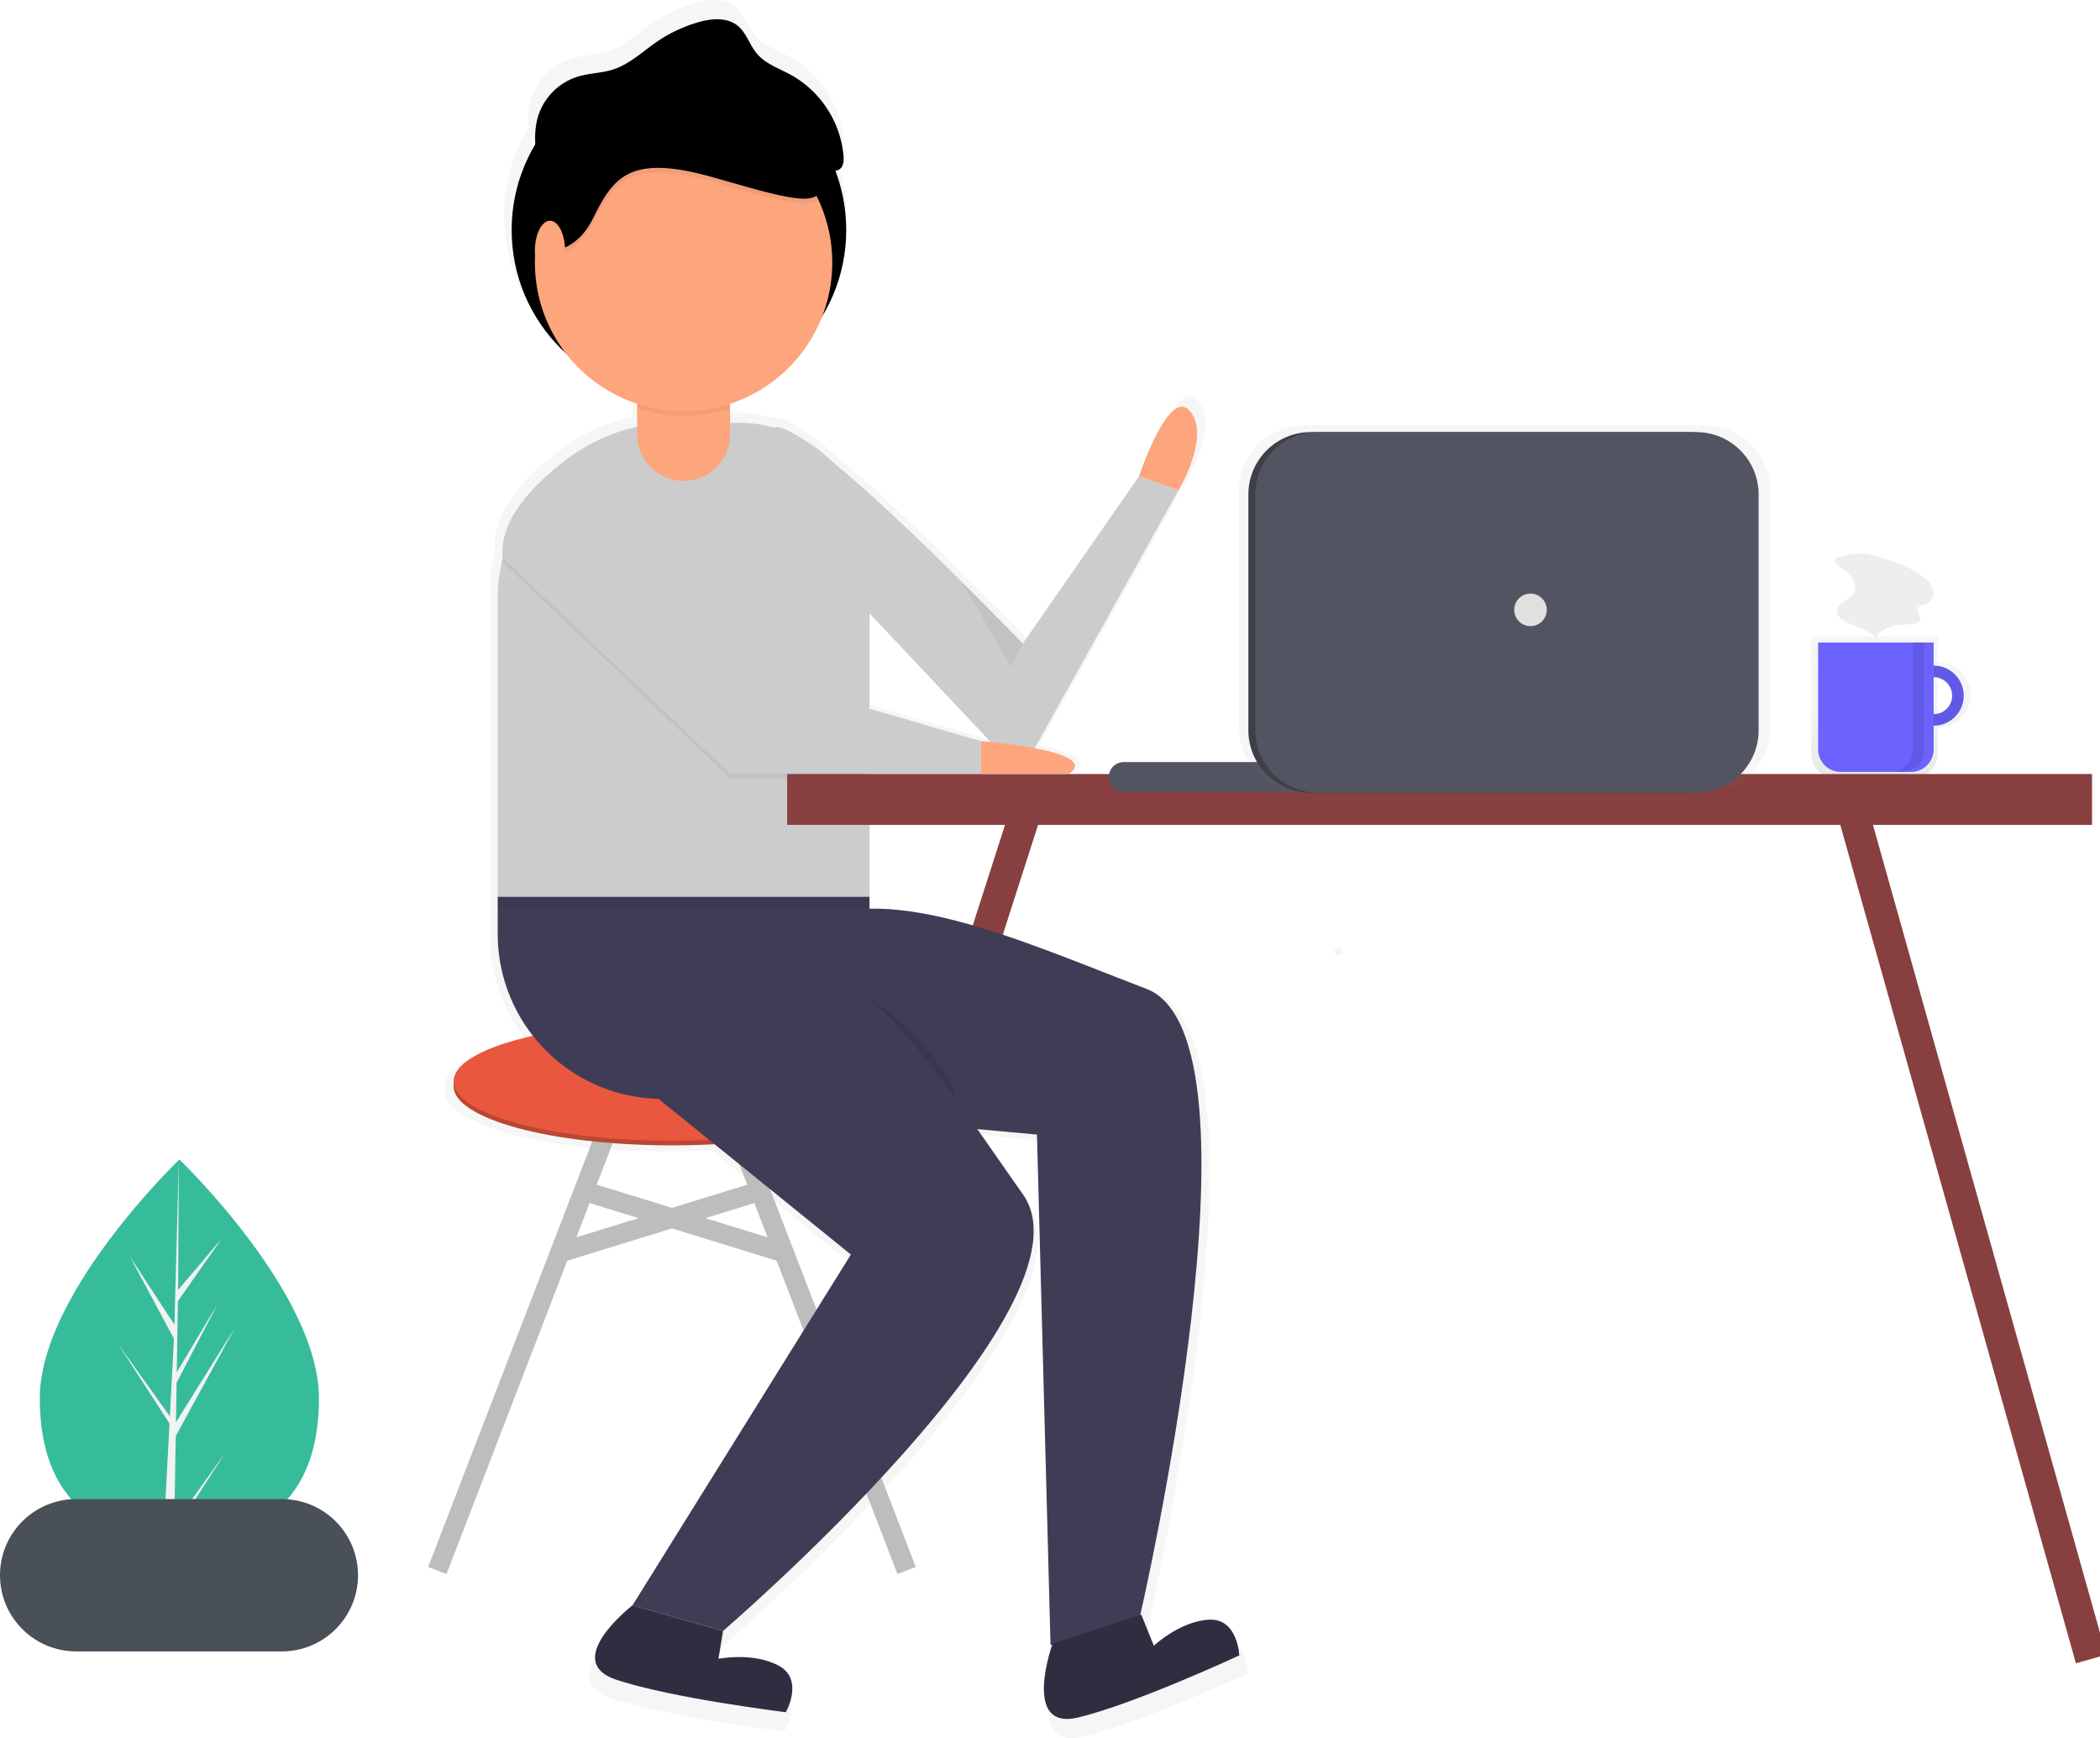 <svg xmlns="http://www.w3.org/2000/svg" width="534" height="442" viewBox="0 0 534 442" fill="none"><g clip-path="url(#a)"><path d="M81.104 355.563c0 26.724-15.89 36.056-35.49 36.056q-.684.001-1.361-.017a54 54 0 0 1-2.696-.123c-17.69-1.251-31.434-11.064-31.434-35.916 0-25.718 32.865-58.172 35.344-60.581l.005-.003q.141-.14.143-.14s35.49 33.997 35.49 60.724" fill="#37BC9B"/><path d="m44.32 387.53 12.98-18.134-13.013 20.125-.035 2.081a54 54 0 0 1-2.696-.123l1.399-26.737-.01-.207.024-.039.131-2.526-13.046-20.176 13.086 18.282.032.535 1.058-20.201-11.169-20.847 11.305 17.298 1.1-41.879.005-.143v.14l-.183 33.026 11.117-13.093-11.164 15.936-.293 18.088 10.382-17.357-10.427 20.02-.163 10.055 15.071-24.161-15.127 27.671z" fill="#F2F2F2"/><path opacity=".7" d="M492.738 168.245v-6.436h-32.185v29.768a6.275 6.275 0 0 0 6.276 6.275h19.633a6.275 6.275 0 0 0 6.276-6.275v-6.598a8.367 8.367 0 1 0 0-16.734m0 13.516v-10.297a5.146 5.146 0 1 1 0 10.297" fill="url(#b)"/><path d="M491.703 169.253a7.642 7.642 0 0 0-7.494 9.13 7.63 7.63 0 0 0 6.003 6.002 7.64 7.64 0 0 0 7.843-3.248 7.64 7.64 0 0 0-6.352-11.884m0 12.34a4.703 4.703 0 0 1-4.612-5.618 4.7 4.7 0 0 1 6.411-3.426 4.705 4.705 0 0 1 2.902 4.343 4.7 4.7 0 0 1-4.701 4.701" fill="#6C63FF"/><path opacity=".1" d="M491.703 169.253a7.642 7.642 0 0 0-7.494 9.13 7.63 7.63 0 0 0 6.003 6.002 7.64 7.64 0 0 0 7.843-3.248 7.64 7.64 0 0 0-6.352-11.884m0 12.34a4.703 4.703 0 0 1-4.612-5.618 4.7 4.7 0 0 1 6.411-3.426 4.705 4.705 0 0 1 2.902 4.343 4.7 4.7 0 0 1-4.701 4.701" fill="#000"/><path d="M462.316 163.376h29.387v27.149a5.76 5.76 0 0 1-5.761 5.76h-17.866a5.76 5.76 0 0 1-5.76-5.76z" fill="#6C63FF"/><path opacity=".1" d="M486.413 163.376v27.179a5.733 5.733 0 0 1-5.73 5.73h2.938a5.73 5.73 0 0 0 5.731-5.73v-27.179z" fill="#000"/><path d="M468.115 141.471a1.71 1.71 0 0 0-1.298.659c-.385.698.313 1.486.951 1.966 1.177.887 2.419 1.758 3.219 2.996.801 1.238 1.052 2.966.177 4.152-1.143 1.55-3.869 1.883-4.132 3.79-.17 1.224.889 2.268 1.961 2.882 2.647 1.516 6.06 1.921 7.977 4.293.793-1.63 2.567-2.573 4.336-2.976 1.768-.402 3.605-.372 5.398-.645a1.87 1.87 0 0 0 1.49-.79c.501-1.017-.927-2.237-.434-3.258.375-.777 1.477-.717 2.282-1.028 1.311-.507 1.851-2.193 1.479-3.548s-1.423-2.414-2.527-3.282c-2.978-2.34-6.559-3.716-10.181-4.706-1.684-.46-3.662-1.182-5.411-1.251-1.689-.068-3.615.46-5.287.746" fill="#EEE"/><path d="m261.859 203.224-61.446 191.399" stroke="#873F3F" stroke-width="8" stroke-miterlimit="10"/><path opacity=".7" d="M309.467 416.18c-7.559.438-14.292 6.769-14.292 6.769l-3.256-8.076-.266.087c1.591-6.962 33.953-150.473 1.557-162.845-24.894-9.507-51.298-21.272-71.985-20.83v-33.902h29.002v-1.208h22.961c4.401-3.143-1.994-5.305-9.142-6.656q.438-.5.766-1.081l36.775-65.968s8.459-13.895 3.021-20.541c-5.438-6.645-13.293 16.916-13.293 16.916l-30.211 43.498s-30.492-31.776-49.889-47.578a34 34 0 0 0-7.221-5.457c-3.541-2.395-6.221-3.636-7.543-3.15l-.037.019a34 34 0 0 0-9.026-1.227h-2.417v-4.957a38.77 38.77 0 0 0 23.944-22.685 43.53 43.53 0 0 0 3.451-37.906c.36-.043.707-.163 1.017-.353 1.094-.704 1.203-2.245 1.097-3.542a26.91 26.91 0 0 0-13.661-21.041c-3.062-1.674-6.568-2.827-8.825-5.487-1.94-2.286-2.755-5.483-5.102-7.348-2.789-2.216-6.817-1.835-10.239-.846a37.3 37.3 0 0 0-10.687 5.042c-3.701 2.535-7.042 5.791-11.303 7.194-3.028.997-6.311.977-9.358 1.914a15.72 15.72 0 0 0-10.113 9.862 20.5 20.5 0 0 0-.865 7.708 43.3 43.3 0 0 0-4.341 9.872q-.343.183-.683.37l.663-.297a43.49 43.49 0 0 0 12.255 44.358 38.73 38.73 0 0 0 18.581 13.185v5.997a45.7 45.7 0 0 0-14.829 6.073l-.007-.008s-.385.238-1.046.682l-.198.134c-4.471 3.034-19.453 14.12-18.947 26.1q-.03.692.008 1.386a46 46 0 0 0-1.234 10.565v86.939a42.7 42.7 0 0 0 9.164 26.48c-12.609 2.826-20.645 7.1-20.645 11.882a3.8 3.8 0 0 1 0 1.209c0 8.508 25.429 15.405 56.798 15.405 3.792 0 7.497-.102 11.081-.294l35.444 28.689-56.797 91.225s-18.731 14.499-4.23 19.332 44.109 8.458 44.109 8.458 4.833-8.458-1.813-12.083c-6.647-3.625-15.71-1.812-15.71-1.812l1.208-7.25s98.489-84.579 77.946-113.578c-3.931-5.548-7.861-11.272-11.825-16.907l15.504 1.413 3.528 132.772.441-.143c-.885 2.608-7.149 22.294 6.735 18.963 14.864-3.567 41.909-16.146 41.909-16.146s-.371-9.735-7.929-9.296m-59.24-228.463-29.002-8.419v-24.809l31.522 33.458c-1.549-.155-2.52-.23-2.52-.23" fill="url(#c)"/><path d="M172.644 101.026c23.494 0 42.54-19.043 42.54-42.533s-19.046-42.534-42.54-42.534-42.539 19.043-42.539 42.534c0 23.49 19.045 42.533 42.539 42.533" fill="#000"/><path d="m221.092 155.965 32.464 34.457a6.34 6.34 0 0 0 8.161.91 6.36 6.36 0 0 0 1.996-2.171l35.958-64.506-10.044-3.544-29.541 42.533s-55.459-57.796-63.218-54.938 24.224 47.259 24.224 47.259" fill="#CCC"/><path d="m159.055 275.294-47.857 124.055m71.49-124.055 47.857 124.055" stroke="#BDBDBD" stroke-width="5" stroke-miterlimit="10"/><path d="M170.872 291.244c30.672 0 55.537-6.744 55.537-15.064s-24.865-15.064-55.537-15.064-55.538 6.744-55.538 15.064 24.865 15.064 55.538 15.064" fill="#B84733"/><path d="M170.872 290.062c30.672 0 55.537-6.744 55.537-15.063s-24.865-15.064-55.537-15.064-55.538 6.744-55.538 15.064 24.865 15.063 55.538 15.063" fill="#E9573F"/><path d="m147.502 302.55 52.401 16.144m-5.662-16.144-52.4 16.144" stroke="#BDBDBD" stroke-width="5" stroke-miterlimit="10"/><path d="M171.518 107.524h16.488a33.087 33.087 0 0 1 33.086 33.081v87.43H126.56v-75.559a44.95 44.95 0 0 1 13.168-31.786 44.96 44.96 0 0 1 31.79-13.166" fill="#CCC"/><path d="M126.56 228.035h94.532v51.394h-52.584a41.95 41.95 0 0 1-29.662-12.285 41.94 41.94 0 0 1-12.286-29.657z" fill="#3F3D56"/><path opacity=".05" d="m127.837 142.992 57.805 54.915h63.809v-8.27l-54.946-15.95-47.003-58.035s-21.343 13.185-19.665 27.34" fill="#000"/><path d="m127.837 141.81 57.805 54.916h63.809v-8.271l-54.946-15.95-47.003-58.034s-21.343 13.185-19.665 27.339" fill="#CCC"/><path d="M249.451 188.455s30.723 2.363 22.452 8.271h-22.452zm40.176-67.344s7.681-23.039 12.999-16.541c5.317 6.498-2.955 20.085-2.955 20.085z" fill="#FDA57D"/><path opacity=".05" d="M126.56 228.035v2.757l94.532.196v-2.953z" fill="#000"/><path d="m200.095 282.704 63.589 5.795 3.45 129.828 22.765-7.411s34.047-147.093 1.581-159.491-67.56-28.726-88.512-15.42c-20.953 13.306-2.873 46.699-2.873 46.699" fill="#3F3D56"/><path opacity=".1" d="M203.958 242.803s34.859 17.722 39.585 37.808z" fill="#000"/><path d="m166.737 278.838 49.628 40.171-55.537 89.201 23.042 6.498s96.304-82.703 76.216-111.059-40.176-61.436-64.99-62.027c-24.815-.591-28.359 37.216-28.359 37.216" fill="#3F3D56"/><path opacity=".05" d="m244.725 148.285 12.407 21.267 2.954-5.908z" fill="#000"/><path d="M160.828 408.21s-18.316 14.178-4.136 18.904 43.13 8.27 43.13 8.27 4.727-8.27-1.772-11.815-15.362-1.772-15.362-1.772l1.182-7.089zm106.834 9.697s-8.045 22.309 6.489 18.821 40.979-15.787 40.979-15.787-.363-9.519-7.753-9.09c-7.391.428-13.975 6.619-13.975 6.619l-3.184-7.897z" fill="#2F2E41"/><path d="M173.826 86.848c-6.526 0-11.817 5.29-11.817 11.815v11.815c0 6.525 5.291 11.814 11.817 11.814s11.816-5.289 11.816-11.814V98.663c0-6.525-5.29-11.815-11.816-11.815" fill="#FDA57D"/><path opacity=".05" d="M173.826 88.03a11.82 11.82 0 0 0-11.817 11.814v4.015a37.83 37.83 0 0 0 23.633 0v-4.015a11.814 11.814 0 0 0-11.816-11.814" fill="#000"/><path d="M173.826 104.57c20.883 0 37.813-16.927 37.813-37.807s-16.93-37.807-37.813-37.807-37.813 16.927-37.813 37.807 16.929 37.807 37.813 37.807" fill="#FDA57D"/><path opacity=".05" d="M136.013 65.048s9.453 2.435 14.771-8.307c5.317-10.743 9.453-16.602 31.313-10.254 21.861 6.347 26.258 7.122 27.309 1.12.718-4.103-7.055-14.066-12.05-19.964-2.437-2.878-6.413-4.595-10.663-4.595h-24.684l-14.77 6.837-11.226 9.765-2.363 13.184z" fill="#000"/><path d="M136.013 63.866s9.453 2.436 14.771-8.307c5.317-10.742 9.453-16.602 31.313-10.254 21.861 6.348 26.258 7.122 27.309 1.12.718-4.102-7.055-14.065-12.05-19.964-2.437-2.877-6.413-4.594-10.663-4.594h-24.684l-14.77 6.836-11.226 9.766-2.363 13.184z" fill="#000"/><path d="M139.853 71.489c2.121 0 3.841-3.438 3.841-7.68s-1.72-7.68-3.841-7.68-3.84 3.439-3.84 7.68c0 4.242 1.719 7.68 3.84 7.68" fill="#FDA57D"/><path d="M137.109 44.049c-.877-4.946-1.738-10.138-.142-14.9a15.36 15.36 0 0 1 9.888-9.644c2.98-.915 6.191-.896 9.151-1.87 4.167-1.373 7.433-4.557 11.053-7.035a36.4 36.4 0 0 1 10.449-4.93c3.346-.968 7.285-1.34 10.012.827 2.295 1.823 3.092 4.95 4.989 7.184 2.207 2.601 5.636 3.729 8.629 5.366a26.32 26.32 0 0 1 13.359 20.574c.103 1.268-.003 2.775-1.073 3.464a3.83 3.83 0 0 1-2.155.393c-15.112-.216-30.243-.433-45.293-1.82-4.679-.431-9.367-.976-14.062-.798a46 46 0 0 0-20.705 5.841" fill="#000"/><path d="M71.668 381.185H19.37c-10.698 0-19.37 8.67-19.37 19.366s8.672 19.367 19.37 19.367h52.298c10.697 0 19.37-8.671 19.37-19.367s-8.673-19.366-19.37-19.366" fill="#495057"/><path d="M340.241 242.902a.886.886 0 0 0 0-1.772.889.889 0 0 0-.607 1.502.9.9 0 0 0 .607.27" fill="url(#d)"/><path d="m470.279 203.224 61.446 218.627" stroke="#873F3F" stroke-width="8" stroke-miterlimit="10"/><path d="M531.974 196.821h-331.81v12.929h331.81z" fill="#873F3F"/><path d="M332.462 193.772h-46.675a3.84 3.84 0 0 0 0 7.68h46.675a3.84 3.84 0 0 0 0-7.68" fill="#535461"/><path opacity=".7" d="M433.458 108.151H331.706c-9.209 0-16.673 7.463-16.673 16.67v60.056c0 9.207 7.464 16.67 16.673 16.67h101.752c9.208 0 16.672-7.463 16.672-16.67v-60.056c0-9.207-7.464-16.67-16.672-16.67" fill="url(#e)"/><path d="M429.564 109.874h-96.268c-8.756 0-15.855 7.097-15.855 15.852v59.969c0 8.755 7.099 15.852 15.855 15.852h96.268c8.757 0 15.855-7.097 15.855-15.852v-59.969c0-8.755-7.098-15.852-15.855-15.852" fill="#3E3F49"/><path d="M431.337 109.874h-96.268c-8.757 0-15.855 7.097-15.855 15.852v59.969c0 8.755 7.098 15.852 15.855 15.852h96.268c8.756 0 15.855-7.097 15.855-15.852v-59.969c0-8.755-7.099-15.852-15.855-15.852" fill="#535461"/><path d="M389.181 159.214a4.136 4.136 0 1 0 0-8.272 4.136 4.136 0 0 0 0 8.272" fill="#E0E0E0"/></g><defs><linearGradient id="b" x1="480.83" y1="197.852" x2="480.83" y2="161.809" gradientUnits="userSpaceOnUse"><stop stop-color="gray" stop-opacity=".25"/><stop offset=".535" stop-color="gray" stop-opacity=".12"/><stop offset="1" stop-color="gray" stop-opacity=".1"/></linearGradient><linearGradient id="c" x1="105157" y1="364256" x2="105157" y2="33544.4" gradientUnits="userSpaceOnUse"><stop stop-color="gray" stop-opacity=".25"/><stop offset=".535" stop-color="gray" stop-opacity=".12"/><stop offset="1" stop-color="gray" stop-opacity=".1"/></linearGradient><linearGradient id="d" x1="1581.84" y1="1104.33" x2="1581.84" y2="1099.02" gradientUnits="userSpaceOnUse"><stop stop-color="gray" stop-opacity=".25"/><stop offset=".535" stop-color="gray" stop-opacity=".12"/><stop offset="1" stop-color="gray" stop-opacity=".1"/></linearGradient><linearGradient id="e" x1="87795.9" y1="31973" x2="87795.9" y2="17206.9" gradientUnits="userSpaceOnUse"><stop stop-color="gray" stop-opacity=".25"/><stop offset=".535" stop-color="gray" stop-opacity=".12"/><stop offset="1" stop-color="gray" stop-opacity=".1"/></linearGradient><clipPath id="a"><path fill="#fff" d="M0 0h534v442H0z"/></clipPath></defs></svg>